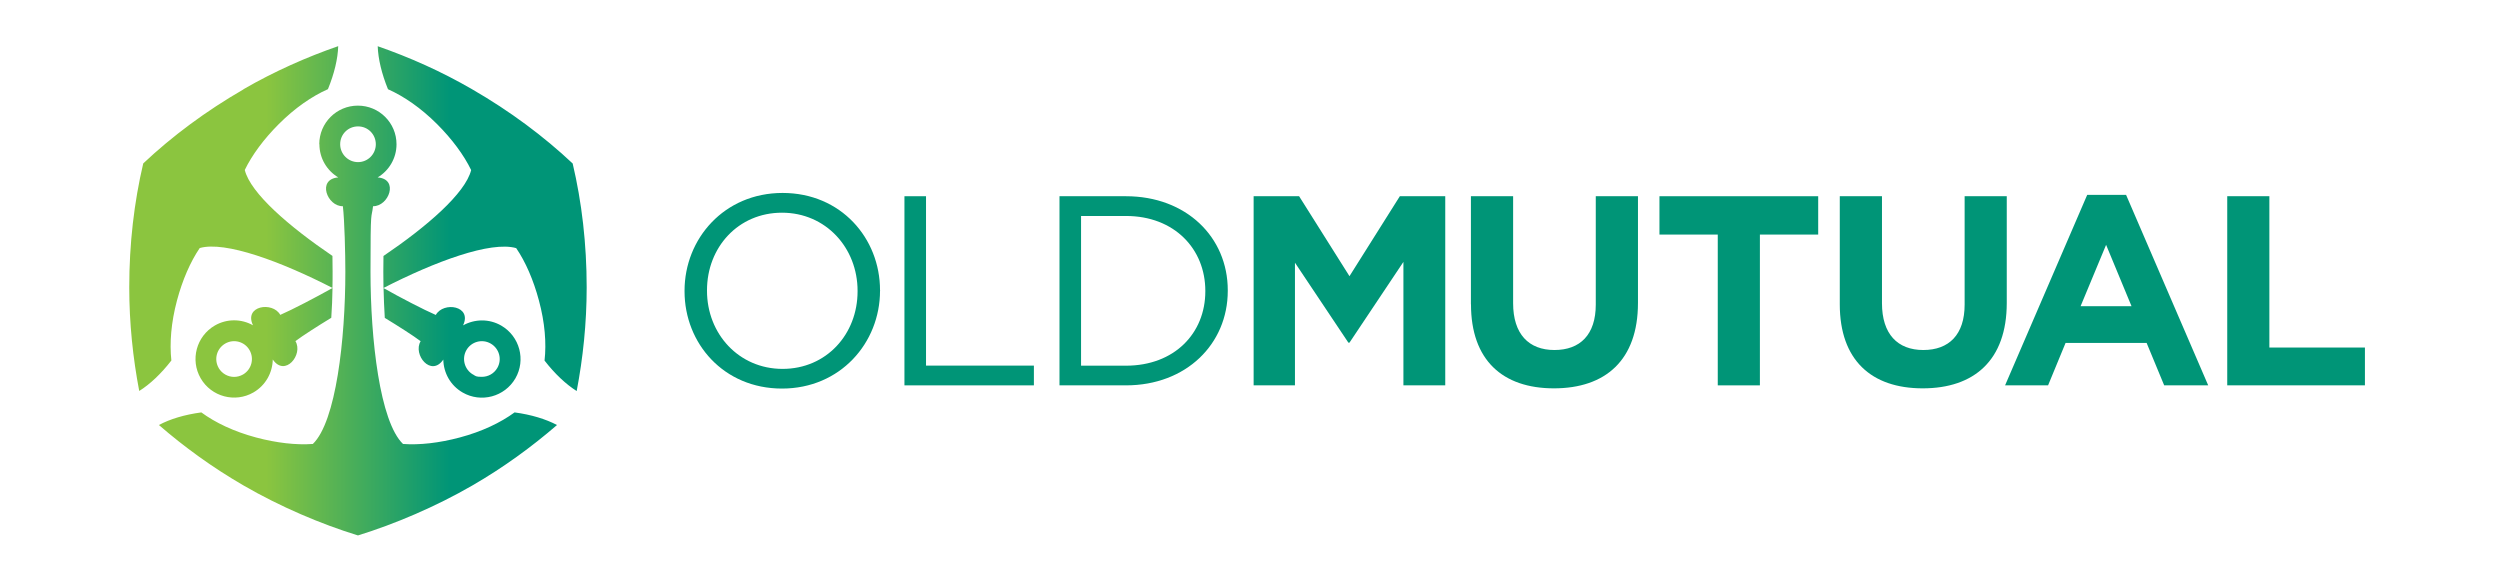 <svg width="230" height="54" viewBox="0 0 230 54" fill="none" xmlns="http://www.w3.org/2000/svg">
<g id="Old Mutual ">
<g id="Old Mutual logo" clip-path="url(#clip0_3748_4014)">
<path id="Vector" d="M20.118 33.851C19.662 33.059 19.937 32.067 20.715 31.611C21.5 31.155 22.505 31.423 22.955 32.208C23.41 32.992 23.142 33.998 22.358 34.454C22.096 34.602 21.815 34.675 21.54 34.675C20.977 34.675 20.427 34.38 20.118 33.857M25.784 28.969C25.087 27.709 22.411 28.124 23.276 29.928C22.224 29.331 20.889 29.298 19.763 29.948C18.066 30.934 17.483 33.106 18.462 34.803C19.441 36.499 21.62 37.083 23.317 36.104C24.443 35.453 25.073 34.28 25.094 33.073C26.22 34.722 27.923 32.617 27.179 31.383C27.876 30.86 29.224 30.002 30.478 29.237C30.538 28.319 30.579 27.427 30.592 26.495C29.09 27.34 26.87 28.5 25.784 28.969ZM43.513 34.454C42.729 33.998 42.461 32.992 42.91 32.208C43.366 31.423 44.365 31.155 45.15 31.611C45.934 32.067 46.209 33.059 45.753 33.851C45.444 34.38 44.901 34.669 44.331 34.669C43.761 34.669 43.768 34.602 43.513 34.447M35.4 29.244C36.654 30.009 38.002 30.867 38.699 31.39C37.955 32.624 39.658 34.729 40.784 33.08C40.804 34.293 41.435 35.46 42.561 36.11C44.258 37.089 46.43 36.506 47.416 34.81C48.395 33.113 47.812 30.941 46.115 29.955C44.989 29.304 43.661 29.345 42.601 29.935C43.466 28.131 40.791 27.715 40.094 28.976C39.007 28.506 36.781 27.353 35.286 26.502C35.306 27.434 35.346 28.326 35.4 29.244ZM31.296 13.265C31.296 12.36 32.02 11.629 32.939 11.629C33.858 11.629 34.575 12.367 34.575 13.272C34.575 14.177 33.844 14.915 32.939 14.915C32.034 14.915 31.296 14.177 31.296 13.272M29.385 13.265C29.385 14.566 30.082 15.699 31.122 16.323C29.13 16.477 30.102 19.005 31.544 18.971C31.698 20.292 31.772 23.337 31.772 25.006C31.772 31.209 30.914 38.793 28.782 40.844C27.259 40.958 25.442 40.751 23.558 40.248C21.526 39.705 19.81 38.886 18.522 37.941C16.98 38.149 15.639 38.551 14.62 39.101C16.94 41.113 19.548 43.01 22.411 44.666C25.784 46.618 29.506 48.207 32.932 49.26C36.318 48.214 40.074 46.618 43.453 44.666C46.316 43.01 48.918 41.113 51.245 39.101C50.219 38.558 48.884 38.149 47.342 37.941C46.048 38.886 44.338 39.705 42.3 40.248C40.415 40.751 38.598 40.958 37.076 40.844C34.944 38.793 34.086 31.209 34.086 25.006C34.086 18.804 34.166 20.299 34.32 18.971C35.762 18.998 36.734 16.47 34.743 16.323C35.782 15.706 36.479 14.566 36.479 13.272C36.479 11.307 34.89 9.718 32.925 9.718C30.961 9.718 29.372 11.307 29.372 13.272M22.411 8.216C18.938 10.221 15.84 12.527 13.178 15.035C12.34 18.596 11.891 22.425 11.891 26.434C11.891 29.747 12.233 32.952 12.809 35.97C13.795 35.353 14.814 34.394 15.766 33.167C15.592 31.571 15.739 29.68 16.283 27.642C16.786 25.757 17.517 24.081 18.375 22.82C20.708 22.15 25.851 24.061 30.585 26.488C30.599 25.979 30.599 25.496 30.599 24.993C30.599 24.49 30.599 24.081 30.585 23.544C26.596 20.835 23.048 17.778 22.519 15.639C23.183 14.264 24.269 12.796 25.65 11.414C27.139 9.926 28.701 8.853 30.17 8.203C30.76 6.761 31.081 5.4 31.115 4.246C28.212 5.252 25.268 6.553 22.398 8.209M35.695 8.209C37.163 8.86 38.726 9.933 40.214 11.421C41.589 12.796 42.682 14.271 43.346 15.646C42.816 17.785 39.269 20.849 35.279 23.551C35.266 24.088 35.266 24.584 35.266 25C35.266 25.415 35.266 25.985 35.279 26.495C40.013 24.061 45.15 22.157 47.49 22.827C48.355 24.094 49.079 25.764 49.582 27.648C50.132 29.687 50.279 31.571 50.098 33.173C51.05 34.401 52.076 35.359 53.055 35.976C53.632 32.959 53.974 29.747 53.974 26.441C53.974 22.431 53.525 18.603 52.686 15.042C50.024 12.541 46.926 10.228 43.453 8.223C40.59 6.56 37.646 5.259 34.749 4.253C34.79 5.413 35.111 6.774 35.695 8.209Z" fill="url(#paint0_linear_3748_4014)"/>
<path id="Vector_2" d="M80.962 26.703C80.962 21.908 77.362 17.751 71.997 17.751C66.633 17.751 62.978 21.955 62.978 26.75V26.797C62.978 31.598 66.579 35.748 71.944 35.748C77.308 35.748 80.962 31.544 80.962 26.75C80.98 26.732 80.98 26.714 80.962 26.696V26.703ZM78.897 26.803C78.897 30.753 76.027 33.938 71.997 33.938C67.967 33.938 65.044 30.706 65.044 26.756V26.703C65.044 22.753 67.914 19.568 71.944 19.568C75.974 19.568 78.897 22.8 78.897 26.756V26.803Z" fill="#009577"/>
<path id="Vector_3" d="M83.209 18.053H85.194V33.636H95.118V35.453H83.209V18.053Z" fill="#009577"/>
<path id="Vector_4" d="M103.588 18.053H97.473V35.453H103.588C109.127 35.453 112.955 31.651 112.955 26.757V26.703C112.955 21.808 109.127 18.053 103.588 18.053ZM110.89 26.803C110.89 30.659 108.047 33.643 103.588 33.643H99.457V19.87H103.588C108.047 19.87 110.89 22.908 110.89 26.757V26.803Z" fill="#009577"/>
<path id="Vector_5" d="M115.334 18.053H119.518L124.152 25.409L128.785 18.053H132.963V35.453H129.114V24.095L124.152 31.524H124.051L119.136 24.168V35.453H115.334V18.053Z" fill="#009577"/>
<path id="Vector_6" d="M135.324 27.997V18.053H139.207V27.896C139.207 30.733 140.642 32.201 143.009 32.201C145.376 32.201 146.811 30.787 146.811 28.024V18.053H150.693V27.87C150.693 33.14 147.696 35.728 142.962 35.728C138.228 35.728 135.331 33.12 135.331 27.997" fill="#009577"/>
<path id="Vector_7" d="M158.034 21.58H152.67V18.053H167.274V21.58H161.91V35.453H158.034V21.58Z" fill="#009577"/>
<path id="Vector_8" d="M169.26 27.997V18.053H173.142V27.896C173.142 30.733 174.577 32.201 176.944 32.201C179.311 32.201 180.746 30.787 180.746 28.024V18.053H184.622V27.87C184.622 33.14 181.625 35.728 176.891 35.728C172.157 35.728 169.26 33.12 169.26 27.997Z" fill="#009577"/>
<path id="Vector_9" d="M195.598 17.925H192.024L184.467 35.453H188.423L190.032 31.551H197.489L199.105 35.453H203.155L195.598 17.925ZM191.414 28.171L193.761 22.525L196.101 28.171H191.414Z" fill="#009577"/>
<path id="Vector_10" d="M204.906 18.053H208.782V31.973H217.573V35.453H204.906V18.053Z" fill="#009577"/>
</g>
</g>
<defs>
<linearGradient id="paint0_linear_3748_4014" x1="11.891" y1="26.75" x2="53.98" y2="26.75" gradientUnits="userSpaceOnUse">
<stop stop-color="#8BC53F"/>
<stop offset="0.3" stop-color="#8BC53F"/>
<stop offset="0.7" stop-color="#009577"/>
<stop offset="1" stop-color="#009577"/>
</linearGradient>
<clipPath id="clip0_3748_4014">
<rect width="205.682" height="45" fill="white" transform="translate(11.891 4.253)"/>
</clipPath>
</defs>
</svg>
